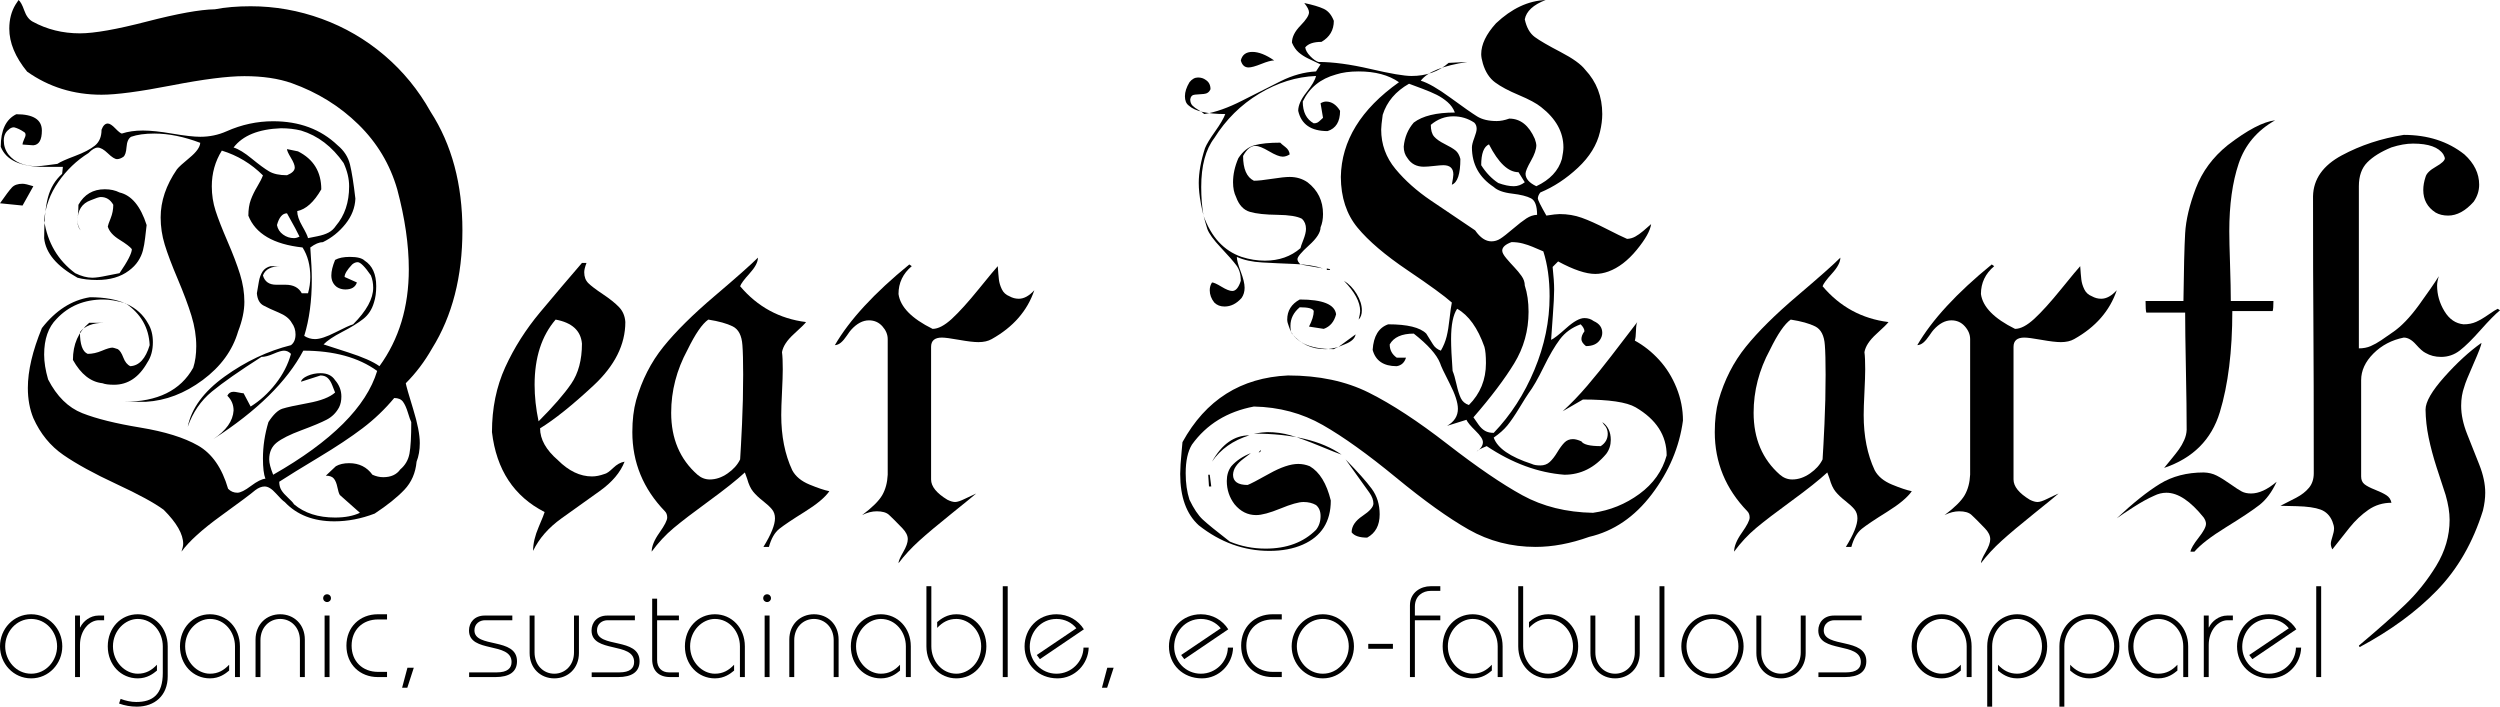 <?xml version="1.0" encoding="UTF-8"?>
<svg xmlns="http://www.w3.org/2000/svg" xmlns:xlink="http://www.w3.org/1999/xlink" width="759.92pt" height="214.8pt" viewBox="0 0 759.92 214.8" version="1.1">
<defs>
<clipPath id="clip1">
  <path d="M 693 41 L 759.922 41 L 759.922 197 L 693 197 Z M 693 41 "/>
</clipPath>
<clipPath id="clip2">
  <path d="M 32 186 L 51 186 L 51 214.801 L 32 214.801 Z M 32 186 "/>
</clipPath>
<clipPath id="clip3">
  <path d="M 604 186 L 623 186 L 623 214.801 L 604 214.801 Z M 604 186 "/>
</clipPath>
<clipPath id="clip4">
  <path d="M 625 186 L 645 186 L 645 214.801 L 625 214.801 Z M 625 186 "/>
</clipPath>
</defs>
<g id="surface1">
<path style=" stroke:none;fill-rule:nonzero;fill:rgb(0%,0%,0%);fill-opacity:1;" d="M 119.828 120.984 C 116.988 124.398 113.785 127.461 110.215 130.168 C 106.645 132.875 102.211 135.82 96.91 139.008 C 91.613 142.191 87.602 144.668 84.879 146.434 C 84.879 147.434 85.098 148.285 85.539 148.996 C 85.98 149.711 86.664 150.484 87.586 151.328 C 88.504 152.172 89.102 152.824 89.367 153.285 C 92.555 155.973 96.719 157.316 101.863 157.316 C 104.859 157.316 107.371 156.84 109.406 155.879 L 103.305 150.465 C 103.035 150.043 102.785 149.254 102.555 148.105 C 102.324 146.953 101.969 146.078 101.488 145.484 C 101.012 144.891 100.195 144.59 99.043 144.59 L 102.094 141.715 C 103.168 141.098 104.512 140.789 106.125 140.789 C 109.156 140.789 111.52 141.965 113.207 144.305 C 114.32 144.805 115.414 145.051 116.488 145.051 C 118.832 145.051 120.559 144.266 121.672 142.691 C 123.172 141.426 124.102 139.82 124.465 137.883 C 124.828 135.945 125.012 132.75 125.012 128.297 C 124.781 127.875 124.445 126.934 124.004 125.473 C 123.562 124.016 123.062 122.902 122.508 122.133 C 121.949 121.367 121.059 120.984 119.828 120.984 M 87.238 64.84 C 85.855 64.84 84.84 66.031 84.188 68.41 C 84.418 69.602 85.031 70.562 86.031 71.289 C 87.027 72.02 88.141 72.383 89.367 72.383 C 89.867 72.383 90.426 72.23 91.039 71.922 C 90.578 70.887 89.312 68.527 87.238 64.84 M 91.5 39.676 C 89.617 39.215 87.586 38.984 85.395 38.984 C 78.562 39.254 73.766 41.203 71 44.836 C 72.496 45.297 74.34 46.422 76.527 48.219 C 78.715 50.016 80.473 51.309 81.797 52.09 C 83.121 52.875 84.934 53.266 87.238 53.266 C 88.812 52.617 89.598 51.836 89.598 50.922 C 89.598 50.234 89.207 49.246 88.418 47.949 C 87.633 46.652 87.238 45.777 87.238 45.32 L 90.578 46.008 C 95.301 48.383 97.66 52.234 97.66 57.559 C 95.434 61.43 92.996 63.629 90.348 64.164 C 90.348 65.43 90.855 66.945 91.875 68.707 C 92.891 70.469 93.477 71.695 93.629 72.383 C 94.168 72.27 95.117 72.074 96.48 71.809 C 97.844 71.539 98.977 71.168 99.879 70.688 C 100.777 70.211 101.52 69.527 102.094 68.648 C 104.781 65.504 106.125 61.5 106.125 56.633 C 106.125 54.336 105.566 51.977 104.453 49.562 C 100.961 44.543 96.645 41.246 91.5 39.676 M 9.906 6.566 C 14.242 8.945 19.039 10.137 24.301 10.137 C 28.637 10.137 35.434 8.938 44.684 6.539 C 53.938 4.141 60.809 2.902 65.301 2.824 C 68.484 2.211 72.113 1.902 76.184 1.902 C 83.59 1.902 90.801 3.18 97.805 5.73 C 104.809 8.285 111.152 11.98 116.836 16.816 C 122.516 21.652 127.199 27.375 130.887 33.977 C 137.336 43.957 140.559 55.973 140.559 70.023 C 140.559 84.07 137.488 96.031 131.348 105.895 C 129.082 109.891 126.414 113.422 123.344 116.492 C 123.496 117.375 124.242 119.996 125.59 124.352 C 126.934 128.711 127.605 132.152 127.605 134.688 C 127.605 136.801 127.277 138.68 126.625 140.332 C 126.316 143.746 125.078 146.598 122.91 148.883 C 120.742 151.164 117.738 153.574 113.898 156.109 C 109.789 157.684 105.703 158.469 101.633 158.469 C 95.262 158.469 90.234 156.512 86.547 152.594 C 86.008 152.25 85.117 151.379 83.871 149.977 C 82.621 148.574 81.48 147.875 80.445 147.875 C 79.523 147.875 78.562 148.258 77.562 149.023 C 76.414 150.023 72.957 152.605 67.199 156.77 C 61.441 160.938 57.43 164.574 55.164 167.684 C 55.512 166.645 55.684 165.859 55.684 165.32 C 55.684 162.367 53.707 158.91 49.754 154.957 C 46.949 152.883 42.16 150.273 35.387 147.129 C 28.609 143.977 23.234 141.031 19.262 138.285 C 15.289 135.543 12.246 131.809 10.137 127.09 C 9.02 124.359 8.465 121.309 8.465 117.93 C 8.465 112.711 9.887 106.645 12.727 99.734 C 16.91 94.359 21.785 91.234 27.352 90.348 C 36.219 90.348 42.113 93.02 45.031 98.355 C 45.988 99.926 46.469 101.809 46.469 103.996 C 46.469 106.453 45.914 108.508 44.801 110.156 C 42.266 114.688 38.887 116.953 34.664 116.953 C 33.09 116.953 31.918 116.797 31.152 116.492 C 27.582 116.109 24.59 113.746 22.168 109.41 C 22.168 104.648 23.82 100.887 27.121 98.121 L 31.613 98.121 C 28.234 98.121 25.797 99.062 24.301 100.945 C 24.301 104.707 25.086 106.914 26.66 107.566 C 28.043 107.566 29.484 107.25 30.98 106.617 C 32.477 105.98 33.551 105.664 34.207 105.664 C 34.359 105.664 34.895 105.82 35.816 106.129 C 36.43 106.512 36.988 107.363 37.488 108.688 C 37.984 110.012 38.695 110.887 39.617 111.309 C 42.305 111.156 44.262 109.023 45.492 104.918 C 45.262 99.621 42.824 95.379 38.18 92.191 C 35.566 91.426 33.301 91.039 31.383 91.039 C 25.625 91.039 20.902 92.996 17.219 96.914 C 14.684 99.445 13.418 103.074 13.418 107.797 C 13.418 110.062 13.82 112.574 14.625 115.34 C 17.273 120.484 20.738 123.902 25.02 125.59 C 29.301 127.277 35.176 128.738 42.641 129.965 C 50.105 131.195 55.961 133.016 60.203 135.438 C 64.445 137.855 67.488 142.23 69.332 148.566 C 70.098 149.371 71.039 149.773 72.152 149.773 C 73.074 149.773 74.457 149.086 76.297 147.699 C 78.141 146.32 79.598 145.59 80.676 145.512 C 80.176 144.246 79.926 142.191 79.926 139.352 C 79.926 135.668 80.48 131.98 81.594 128.297 C 83.055 126.031 84.465 124.68 85.828 124.234 C 87.191 123.797 89.809 123.219 93.688 122.508 C 97.562 121.797 100.289 120.734 101.863 119.312 C 101.672 118.852 101.383 118.125 101 117.125 C 100.617 116.129 100.145 115.379 99.59 114.879 C 99.031 114.379 98.312 114.129 97.43 114.129 L 91.5 116.031 C 91.613 115.379 92.277 114.785 93.484 114.246 C 94.695 113.711 96.012 113.438 97.43 113.438 C 99.465 113.438 100.941 114.148 101.863 115.57 C 103.133 117.027 103.766 118.68 103.766 120.523 C 103.766 121.789 103.535 122.883 103.074 123.805 C 102.191 125.457 100.941 126.703 99.332 127.547 C 97.719 128.391 95.156 129.469 91.645 130.773 C 88.133 132.078 85.617 133.336 84.102 134.543 C 82.582 135.754 81.828 137.453 81.828 139.641 C 81.828 140.754 82.227 142.309 83.035 144.305 C 100.809 134.168 111.348 123.652 114.648 112.75 C 108.965 108.641 101.48 106.59 92.191 106.59 C 87.238 115.953 78.121 124.918 64.84 133.477 C 68.754 130.867 70.809 127.969 71 124.781 C 71 123.02 70.367 121.52 69.102 120.293 C 69.484 119.484 70.117 119.086 71 119.086 C 71.309 119.086 71.824 119.16 72.555 119.312 C 73.285 119.465 73.781 119.543 74.051 119.543 L 76.184 123.574 C 78.984 121.848 81.508 119.555 83.754 116.691 C 86 113.836 87.562 110.789 88.449 107.566 C 87.832 106.914 87.121 106.59 86.316 106.59 C 85.664 106.59 84.609 106.902 83.148 107.535 C 81.691 108.172 80.461 108.488 79.465 108.488 C 72.785 112.75 67.766 116.262 64.406 119.023 C 61.047 121.789 58.602 125.359 57.066 129.734 C 58.18 124.129 61.922 119.035 68.293 114.445 C 74.664 109.859 81.383 106.684 88.449 104.918 C 89.367 104.227 89.832 103.133 89.832 101.637 C 89.832 100.332 89.445 99.16 88.68 98.121 C 87.988 96.855 86.672 95.82 84.734 95.016 C 82.793 94.207 81.238 93.488 80.07 92.855 C 78.898 92.223 78.234 90.984 78.082 89.141 C 78.273 87.988 78.477 86.809 78.688 85.598 C 78.898 84.391 79.273 83.371 79.809 82.547 C 80.348 81.723 81.172 81.176 82.285 80.906 L 85.395 80.906 C 82.438 80.906 80.617 81.848 79.926 83.727 C 80.461 85.609 81.805 86.551 83.957 86.551 L 86.777 86.551 C 89.156 86.551 90.809 87.41 91.73 89.141 L 93.629 89.141 C 94.09 87.492 94.32 85.844 94.32 84.195 C 94.32 80.668 93.535 77.68 91.961 75.223 C 83.129 74.266 77.641 71.047 75.492 65.562 C 75.492 63.684 75.742 62.074 76.238 60.73 C 76.738 59.391 77.391 58.051 78.199 56.707 C 79.004 55.363 79.582 54.234 79.926 53.312 C 76.355 49.75 72.188 47.238 67.43 45.781 C 65.395 49.039 64.379 52.664 64.379 56.656 C 64.379 59.227 64.762 61.699 65.531 64.078 C 66.297 66.457 67.508 69.555 69.156 73.371 C 70.809 77.188 72.074 80.516 72.957 83.355 C 73.84 86.191 74.281 88.992 74.281 91.754 C 74.281 94.477 73.648 97.469 72.383 100.73 C 70.691 106.523 67.102 111.453 61.613 115.52 C 56.125 119.586 50.367 121.789 44.34 122.133 L 37.719 122.133 C 47.891 122.133 54.895 118.684 58.734 111.777 C 59.348 109.898 59.656 107.711 59.656 105.215 C 59.656 102.227 59.168 99.137 58.188 95.953 C 57.211 92.77 55.816 89.047 54.012 84.789 C 52.207 80.531 50.895 77.051 50.07 74.348 C 49.242 71.641 48.832 68.891 48.832 66.09 C 48.832 61.141 50.48 56.27 53.781 51.473 C 54.281 50.82 55.566 49.641 57.641 47.934 C 59.715 46.227 60.789 44.723 60.867 43.418 C 55.914 41.539 51.27 40.598 46.93 40.598 C 44.051 40.598 41.691 40.926 39.848 41.578 C 39.039 42.074 38.582 43.113 38.465 44.688 C 38.352 46.262 38.023 47.258 37.488 47.68 C 36.797 48.141 36.164 48.371 35.586 48.371 C 34.934 48.371 34.004 47.785 32.793 46.613 C 31.586 45.445 30.559 44.859 29.715 44.859 C 28.906 44.859 27.965 45.414 26.891 46.527 C 23.281 48.789 20.23 51.711 17.734 55.297 C 15.238 58.879 13.801 62.777 13.418 66.996 C 14.453 73.781 17.602 79.129 22.859 83.039 C 24.742 83.957 26.469 84.418 28.043 84.418 C 29.039 84.418 30.492 84.219 32.391 83.812 C 34.289 83.41 35.605 83.152 36.336 83.035 C 38.832 79.391 40.078 76.953 40.078 75.723 C 39.539 75.031 38.293 74.082 36.336 72.871 C 34.379 71.664 33.188 70.328 32.766 68.871 C 32.805 68.527 33.09 67.691 33.629 66.367 C 34.164 65.039 34.434 63.668 34.434 62.25 C 33.551 60.676 32.285 59.887 30.637 59.887 C 30.137 59.887 29.117 60.215 27.582 60.867 C 24.895 61.828 23.551 63.938 23.551 67.199 C 23.551 68.43 23.879 69.371 24.531 70.023 C 23.879 69.141 23.551 68.121 23.551 66.973 C 23.551 66.703 23.602 66.137 23.695 65.273 C 23.789 64.406 23.84 63.402 23.84 62.25 C 25.605 59.102 28.273 57.527 31.844 57.527 C 33.57 57.527 35.066 57.855 36.336 58.508 C 39.98 59.352 42.727 62.652 44.57 68.41 C 44.414 69.715 44.262 71.039 44.109 72.383 C 43.957 73.727 43.734 74.965 43.449 76.098 C 43.16 77.23 42.668 78.324 41.977 79.379 C 41.289 80.438 40.348 81.406 39.156 82.285 C 36.66 84.168 33.438 85.109 29.484 85.109 C 27.219 85.109 25.242 84.879 23.551 84.418 C 17.258 80.93 13.879 76.922 13.418 72.398 C 13.418 67.066 13.801 62.945 14.57 60.031 C 15.336 57.117 16.777 54.723 18.887 52.844 L 19.117 50.715 L 13.418 50.715 C 6.238 50.715 1.844 48.684 0.23 44.617 C 0.23 39.555 1.805 36.258 4.953 34.723 C 10.137 34.723 12.727 36.375 12.727 39.676 C 12.727 42.52 11.863 44.016 10.137 44.168 L 6.852 43.938 C 6.852 43.555 7.008 43.035 7.312 42.383 C 7.621 41.73 7.773 41.289 7.773 41.059 C 7.773 40.598 7.621 40.289 7.312 40.137 C 6.238 39.406 5.223 38.93 4.262 38.695 C 3.648 38.695 3.09 38.945 2.594 39.445 C 1.633 40.176 1.152 41.27 1.152 42.727 C 1.152 44.305 1.633 45.723 2.594 46.988 C 4.512 49.332 7.332 50.504 11.059 50.504 C 11.977 50.504 13.016 50.414 14.164 50.242 C 15.316 50.07 16.41 49.926 17.449 49.812 C 18.293 49.234 20.066 48.438 22.773 47.422 C 25.48 46.402 27.504 45.348 28.852 44.254 C 30.191 43.16 30.863 41.559 30.863 39.445 C 31.328 38.18 31.961 37.547 32.766 37.547 C 33.34 37.547 34.098 38.035 35.039 39.016 C 35.98 39.992 36.641 40.52 37.027 40.598 C 38.906 39.984 41.035 39.676 43.418 39.676 C 45.723 39.676 48.734 39.992 52.457 40.629 C 56.184 41.262 58.984 41.578 60.867 41.578 C 63.707 41.578 66.371 41.02 68.871 39.906 C 73.438 37.871 78.16 36.855 83.035 36.855 C 90.98 36.855 97.508 39.289 102.613 44.16 C 104.57 45.773 105.828 47.719 106.387 50.004 C 106.941 52.281 107.488 55.746 108.027 60.387 C 107.91 63.148 106.902 65.719 105.004 68.094 C 103.102 70.473 100.809 72.316 98.121 73.617 C 97.008 73.617 95.742 74.156 94.32 75.23 C 94.629 79.371 94.781 82.594 94.781 84.895 C 94.781 91.414 94.012 97.148 92.477 102.098 C 93.477 102.75 94.57 103.074 95.762 103.074 C 97.219 103.074 99.281 102.395 101.949 101.031 C 104.617 99.672 106.414 98.852 107.336 98.582 C 111.402 94.516 113.438 90.809 113.438 87.469 C 113.438 86.129 113.207 84.879 112.746 83.727 C 110.906 81.039 109.559 79.695 108.719 79.695 C 108.141 79.695 107.586 79.926 107.047 80.387 C 105.512 82 104.742 83.266 104.742 84.188 L 108.484 85.859 C 108.027 87.277 106.855 87.988 104.973 87.988 C 104.016 87.988 103.148 87.738 102.383 87.238 C 101.27 86.395 100.715 85.227 100.715 83.727 C 100.715 82.422 101.098 80.848 101.863 79.004 C 102.938 78.391 104.438 78.086 106.355 78.086 C 108.582 78.086 110.078 78.469 110.848 79.234 C 113.188 80.734 114.359 83.324 114.359 87.008 C 114.359 88.93 114.129 90.578 113.668 91.961 C 113.055 94.074 111.961 95.742 110.387 96.973 C 108.812 98.199 106.691 99.504 104.023 100.887 C 101.355 102.27 99.465 103.535 98.352 104.688 C 98.891 104.879 101.375 105.684 105.809 107.105 C 110.242 108.527 113.418 109.926 115.34 111.309 C 121.289 103.137 124.266 93.316 124.266 81.848 C 124.266 74.441 123.094 66.348 120.75 57.562 C 118.562 49.965 114.629 43.387 108.945 37.824 C 103.266 32.262 96.508 28.078 88.68 25.277 C 84.648 23.859 79.848 23.148 74.281 23.148 C 69.176 23.148 61.785 24.09 52.113 25.973 C 42.438 27.852 35.355 28.793 30.863 28.793 C 22.379 28.793 14.836 26.449 8.234 21.766 C 4.625 17.34 2.824 12.988 2.824 8.719 C 2.824 5.91 3.457 3.465 4.723 1.387 L 5.645 0.004 C 6.219 0.465 6.793 1.52 7.371 3.168 C 7.949 4.82 8.793 5.953 9.906 6.566 M 10.137 56.605 L 6.852 62.48 L 0 61.789 C 1.688 59.367 2.891 57.777 3.602 57.008 C 4.309 56.242 5.395 55.855 6.852 55.855 C 7.469 55.855 8.559 56.105 10.137 56.605 "/>
<path style=" stroke:none;fill-rule:nonzero;fill:rgb(0%,0%,0%);fill-opacity:1;" d="M 168.891 97.145 C 164.629 102.094 162.5 108.699 162.5 116.953 C 162.5 120.523 162.902 124.227 163.707 128.066 C 168.16 123.613 171.473 119.801 173.641 116.637 C 175.809 113.469 176.895 109.41 176.895 104.457 C 176.551 100.504 173.883 98.066 168.891 97.145 M 176.895 79.926 L 178.277 79.926 C 177.816 81.117 177.586 82.059 177.586 82.746 C 177.586 84.129 177.996 85.234 178.824 86.059 C 179.648 86.883 181.129 88.008 183.258 89.426 C 185.391 90.848 187.031 92.164 188.18 93.371 C 189.332 94.578 189.965 96.09 190.082 97.895 C 190.082 104.766 186.848 111.203 180.379 117.211 C 173.91 123.219 168.508 127.547 164.168 130.195 C 164.168 133.535 165.973 136.762 169.582 139.871 C 172.883 143.172 176.34 144.82 179.945 144.82 C 181.098 144.82 182.363 144.574 183.746 144.074 C 184.359 143.957 185.234 143.352 186.367 142.258 C 187.5 141.164 188.66 140.523 189.852 140.332 C 188.586 143.594 186.07 146.57 182.309 149.254 C 178.547 151.941 174.68 154.707 170.703 157.547 C 166.73 160.391 163.844 163.691 162.039 167.453 C 162.039 165.266 162.605 162.844 163.738 160.195 C 164.867 157.547 165.473 156.031 165.551 155.648 C 156.223 150.891 150.887 142.789 149.543 131.348 C 149.543 124.094 150.887 117.52 153.574 111.629 C 156.262 105.734 159.793 100.168 164.168 94.926 C 168.547 89.688 172.785 84.688 176.895 79.926 "/>
<path style=" stroke:none;fill-rule:nonzero;fill:rgb(0%,0%,0%);fill-opacity:1;" d="M 215.301 97.145 C 213.461 98.41 211.348 101.48 208.969 106.355 C 205.664 112.461 204.016 118.832 204.016 125.473 C 204.016 133.344 206.684 139.621 212.02 144.305 C 213.133 145.266 214.383 145.742 215.762 145.742 C 217.605 145.742 219.41 145.129 221.176 143.902 C 222.941 142.672 224.207 141.25 224.977 139.641 C 225.129 137.375 225.32 133.793 225.551 128.898 C 225.781 124.004 225.898 119.008 225.898 113.898 C 225.898 109.832 225.82 106.836 225.668 104.918 C 225.473 102.004 224.496 100.102 222.73 99.215 C 220.965 98.336 218.488 97.645 215.301 97.145 M 193.363 121.672 C 195.129 115.492 197.891 110.07 201.656 105.406 C 205.418 100.742 210.609 95.598 217.23 89.977 C 223.852 84.352 228.238 80.465 230.391 78.312 C 230.391 79.66 229.543 81.262 227.855 83.121 C 226.164 84.984 225.207 86.281 224.977 87.008 C 230.273 93.266 236.953 96.895 245.016 97.895 C 244.633 98.43 243.395 99.648 241.301 101.547 C 239.207 103.449 238.008 105.281 237.703 107.047 C 237.855 108.16 237.934 109.891 237.934 112.23 C 237.934 113.805 237.855 116.125 237.703 119.199 C 237.547 122.27 237.473 124.59 237.473 126.164 C 237.473 132.578 238.586 138.16 240.812 142.922 C 241.809 144.805 243.566 146.262 246.078 147.297 C 248.594 148.336 250.602 149.008 252.098 149.312 C 250.793 151.195 248.285 153.285 244.582 155.59 C 240.879 157.895 238.316 159.613 236.895 160.742 C 235.477 161.875 234.422 163.707 233.73 166.242 L 232.059 166.242 C 234.398 162.441 235.57 159.543 235.57 157.547 C 235.57 156.473 235.262 155.562 234.648 154.812 C 234.035 154.062 233.113 153.211 231.887 152.25 C 230.656 151.289 229.668 150.352 228.922 149.43 C 228.172 148.508 227.566 147.203 227.105 145.516 L 226.414 143.613 C 223.957 145.879 220.352 148.746 215.59 152.223 C 210.828 155.695 207.23 158.449 204.793 160.484 C 202.355 162.52 200.117 164.918 198.086 167.684 C 198.086 166.07 198.871 164.152 200.445 161.926 C 202.02 159.699 202.809 158.16 202.809 157.316 C 202.809 156.512 202.574 155.879 202.117 155.418 C 195.512 148.586 192.211 140.562 192.211 131.348 C 192.211 127.699 192.594 124.477 193.363 121.672 "/>
<path style=" stroke:none;fill-rule:nonzero;fill:rgb(0%,0%,0%);fill-opacity:1;" d="M 276.398 80.387 L 277.145 80.906 C 274.461 83.172 273.117 85.992 273.117 89.371 C 273.652 93.285 277.105 96.82 283.48 99.969 C 285.168 99.969 287.129 98.938 289.355 96.887 C 291.578 94.832 294.297 91.828 297.504 87.871 C 300.707 83.922 302.637 81.598 303.289 80.906 C 303.402 82.633 303.52 83.988 303.633 84.965 C 303.75 85.945 304.047 86.934 304.527 87.93 C 305.004 88.93 305.785 89.641 306.859 90.062 C 307.742 90.562 308.684 90.809 309.68 90.809 C 311.254 90.809 312.828 89.945 314.402 88.219 C 312.289 94.477 307.973 99.43 301.445 103.074 C 300.371 103.688 299.027 103.996 297.414 103.996 C 296.07 103.996 294.113 103.766 291.539 103.305 C 288.969 102.848 287.223 102.613 286.301 102.613 C 284.113 102.613 283.02 103.555 283.02 105.434 L 283.02 145.742 C 283.02 147.855 284.672 149.91 287.973 151.906 C 288.895 152.363 289.68 152.594 290.332 152.594 C 290.984 152.594 291.973 152.27 293.297 151.617 C 294.621 150.965 295.766 150.426 296.727 150.008 C 295.953 150.695 293.48 152.719 289.297 156.078 C 285.109 159.438 281.828 162.191 279.449 164.344 C 277.066 166.492 274.957 168.777 273.117 171.195 C 273.117 170.582 273.586 169.469 274.523 167.855 C 275.465 166.242 275.938 164.918 275.938 163.883 C 275.938 162.809 275.398 161.715 274.324 160.598 C 272.367 158.566 270.992 157.191 270.207 156.48 C 269.422 155.773 268.184 155.418 266.492 155.418 C 265.074 155.418 263.594 155.801 262.059 156.57 C 265.129 154.266 267.164 152.25 268.164 150.523 C 269.16 148.797 269.719 146.723 269.836 144.305 L 269.836 103.074 C 269.836 101.691 269.297 100.398 268.219 99.188 C 267.145 97.98 265.781 97.375 264.133 97.375 C 262.254 97.375 260.445 98.336 258.719 100.254 C 258.488 100.484 258.059 101.07 257.422 102.012 C 256.789 102.949 256.188 103.66 255.609 104.141 C 255.035 104.621 254.422 104.883 253.77 104.918 C 258.219 97.242 265.766 89.062 276.398 80.387 "/>
<path style=" stroke:none;fill-rule:nonzero;fill:rgb(0%,0%,0%);fill-opacity:1;" d="M 452.602 43.879 C 451.023 44.57 450.238 46.684 450.238 50.215 C 451.699 52.516 453.426 54.32 455.422 55.629 C 457.227 56.281 458.801 56.605 460.145 56.605 C 461.332 56.605 462.445 56.203 463.484 55.398 L 461.582 52.344 C 458.473 52.344 455.48 49.523 452.602 43.879 M 459.453 73.594 C 457.57 74.281 456.629 75.148 456.629 76.184 C 456.629 76.762 457.043 77.535 457.867 78.516 C 458.695 79.496 459.512 80.406 460.316 81.25 C 461.121 82.098 461.852 82.98 462.504 83.898 C 463.156 84.82 463.484 85.781 463.484 86.777 C 464.25 89.121 464.633 91.789 464.633 94.781 C 464.633 100.465 463.176 105.695 460.258 110.473 C 457.34 115.254 453.215 120.715 447.879 126.855 C 448.34 127.547 448.867 128.305 449.461 129.129 C 450.055 129.957 450.707 130.57 451.418 130.973 C 452.129 131.379 453.004 131.578 454.039 131.578 C 459.223 126.164 463.348 119.773 466.418 112.402 C 469.492 105.031 471.027 97.586 471.027 90.062 C 471.027 84.918 470.395 80.367 469.125 76.414 C 467.781 75.84 466.68 75.367 465.816 75.004 C 464.953 74.641 463.98 74.312 462.906 74.023 C 461.832 73.734 460.68 73.594 459.453 73.594 M 442.926 93.859 C 441.695 95.664 441.082 98.738 441.082 103.074 C 441.082 105.379 441.234 108.602 441.543 112.75 C 441.926 113.633 442.32 114.984 442.723 116.809 C 443.129 118.633 443.57 120.043 444.051 121.039 C 444.527 122.039 445.344 122.73 446.496 123.113 C 449.949 119.656 451.68 115.418 451.68 110.387 C 451.68 108.16 451.523 106.512 451.219 105.434 C 449.184 99.676 446.418 95.82 442.926 93.859 M 428.301 25.453 C 424.23 27.758 421.562 30.906 420.297 34.898 C 419.988 37.125 419.836 38.621 419.836 39.387 C 419.836 43.879 421.285 47.871 424.184 51.367 C 427.078 54.859 430.668 58.055 434.949 60.953 C 439.23 63.852 443.711 66.875 448.395 70.023 C 449.93 72.25 451.582 73.363 453.348 73.363 C 454.309 73.363 455.211 73.094 456.055 72.555 C 456.898 72.02 458.164 71.031 459.855 69.59 C 461.543 68.152 462.914 67.086 463.973 66.395 C 465.027 65.703 466.113 65.34 467.227 65.301 C 467.227 62.613 466.613 60.945 465.383 60.289 C 464.152 59.641 462.234 59.16 459.625 58.852 C 457.016 58.547 455.152 57.871 454.039 56.836 C 449.625 53.918 447.418 49.906 447.418 44.801 C 447.418 44.148 447.656 43.188 448.137 41.922 C 448.617 40.656 448.855 39.734 448.855 39.156 C 448.855 38.352 448.605 37.719 448.109 37.258 C 446.188 35.992 444.078 35.359 441.773 35.359 C 439.242 35.359 436.957 36.223 434.922 37.949 C 434.922 39.562 435.258 40.754 435.93 41.52 C 436.602 42.285 437.664 43.035 439.125 43.766 C 440.586 44.492 441.668 45.137 442.379 45.695 C 443.09 46.25 443.598 47.125 443.906 48.312 C 443.906 52.883 443.039 55.492 441.312 56.145 C 441.621 54.531 441.773 53.496 441.773 53.035 C 441.773 51.156 440.758 50.215 438.723 50.215 C 438.184 50.215 437.246 50.293 435.902 50.445 C 434.559 50.598 433.52 50.676 432.789 50.676 C 430.602 50.676 428.953 49.812 427.84 48.086 C 427.07 47.125 426.688 45.953 426.688 44.57 C 426.953 41.73 427.973 39.293 429.738 37.258 C 432.426 35.223 436.594 34.207 442.234 34.207 C 441.773 32.977 441.035 31.922 440.02 31.039 C 439 30.156 437.898 29.418 436.707 28.82 C 435.516 28.227 434.078 27.613 432.387 26.98 C 430.699 26.348 429.336 25.84 428.301 25.453 M 409.012 139.641 L 416.266 149.773 C 417.07 150.926 417.473 152.02 417.473 153.055 C 417.473 154.094 416.371 155.352 414.164 156.828 C 411.953 158.305 410.852 159.965 410.852 161.809 C 411.66 162.883 413.23 163.422 415.574 163.422 C 418.109 162.039 419.375 159.68 419.375 156.34 C 419.375 153.344 418.57 150.754 416.957 148.566 C 415.344 146.379 412.695 143.402 409.012 139.641 M 412.984 97.145 C 413.289 95.914 413.445 95.051 413.445 94.555 C 413.445 91.789 411.793 88.719 408.492 85.34 C 410.027 86.262 411.32 87.594 412.379 89.344 C 413.434 91.09 413.961 92.75 413.961 94.32 C 413.961 95.551 413.637 96.492 412.984 97.145 M 403.309 82.059 L 403.309 81.598 L 404.285 81.828 L 404.285 82.059 Z M 406.129 95.531 C 405.555 97.797 404.309 99.273 402.387 99.965 L 397.895 99.273 C 398.855 97.434 399.336 95.859 399.336 94.555 C 399.105 93.785 397.684 93.402 395.074 93.402 C 393.195 94.977 392.254 96.855 392.254 99.043 C 392.254 100.156 392.406 100.945 392.715 101.406 C 395.285 104.551 398.664 106.129 402.848 106.129 C 404.078 106.129 405.418 105.895 406.879 105.434 L 412.062 101.637 C 411.871 102.863 410.793 103.863 408.836 104.629 C 406.879 105.398 405.746 105.895 405.441 106.129 C 397.762 106.129 393.211 103.844 391.793 99.273 C 391.449 98.43 391.273 97.719 391.273 97.145 C 391.273 94.457 392.539 92.422 395.074 91.039 C 402.062 91.039 405.746 92.535 406.129 95.531 M 382.578 137.508 C 383.039 137.508 383.27 137.258 383.27 136.762 Z M 381.141 131.809 C 383.059 131.504 384.402 131.348 385.172 131.348 C 387.703 131.348 390.086 131.676 392.312 132.328 C 394.535 132.98 397.492 134.062 401.18 135.578 C 404.863 137.098 407.07 137.969 407.801 138.199 C 401.695 133.938 392.809 131.809 381.141 131.809 M 387.301 18.371 C 386.457 18.371 385.152 18.727 383.387 19.438 C 381.621 20.148 380.332 20.504 379.527 20.504 C 378.336 20.504 377.551 19.793 377.168 18.371 C 377.59 16.645 378.758 15.777 380.68 15.777 C 382.598 15.777 384.805 16.645 387.301 18.371 M 379.758 132.328 C 374.805 133.863 371.023 136.531 368.414 140.332 C 371.41 134.996 375.188 132.328 379.758 132.328 M 367.262 144.305 L 367.723 144.305 L 368.184 147.875 L 367.492 147.875 Z M 469.816 0.004 C 466.055 1.461 463.945 3.418 463.484 5.875 C 464.02 8.371 465.039 10.164 466.535 11.258 C 468.031 12.355 470.641 13.871 474.367 15.809 C 478.09 17.746 480.586 19.543 481.852 21.191 C 485.309 24.879 487.035 29.367 487.035 34.668 C 487.035 36.355 486.805 38.16 486.344 40.078 C 485.422 44.035 483.184 47.672 479.637 50.992 C 476.082 54.312 472.273 56.816 468.203 58.508 C 467.703 59.16 467.457 59.773 467.457 60.348 C 467.457 60.773 468.32 62.5 470.047 65.531 C 471.965 65.223 473.309 65.07 474.078 65.07 C 476.457 65.07 478.695 65.445 480.785 66.191 C 482.879 66.941 485.383 68.066 488.301 69.562 C 491.219 71.059 493.312 72.074 494.578 72.613 C 495.461 72.574 496.285 72.348 497.055 71.922 C 497.82 71.5 498.637 70.926 499.5 70.195 C 500.363 69.469 501.16 68.777 501.891 68.121 C 501.621 70.117 500.152 72.738 497.484 75.984 C 494.816 79.227 491.965 81.406 488.934 82.52 C 487.551 83.02 486.207 83.266 484.902 83.266 C 482.062 83.266 478.301 82 473.617 79.465 L 471.949 81.137 C 472.254 83.977 472.41 86.262 472.41 87.988 C 472.41 89.793 472.273 92.473 472.004 96.02 C 471.734 99.57 471.562 102.004 471.488 103.305 C 472.293 102.961 473.828 101.77 476.094 99.734 C 478.359 97.699 480.199 96.684 481.621 96.684 C 482.695 96.684 483.637 96.992 484.441 97.605 C 486.172 98.371 487.035 99.562 487.035 101.176 C 487.035 101.902 486.805 102.613 486.344 103.305 C 485.496 104.57 484.078 105.203 482.082 105.203 C 481.16 104.477 480.699 103.766 480.699 103.074 C 480.699 102.309 481.008 101.52 481.621 100.715 C 481.621 100.062 481.238 99.352 480.469 98.582 C 477.82 99.543 475.719 101.059 474.164 103.133 C 472.609 105.203 470.957 108.027 469.211 111.598 C 467.465 115.168 465.938 117.816 464.633 119.543 C 464.176 120.195 463.242 121.672 461.844 123.977 C 460.441 126.281 459.223 128.066 458.184 129.336 C 457.148 130.598 455.766 131.828 454.039 133.016 C 455.152 136.203 459.012 138.871 465.613 141.02 C 466.227 141.328 467.09 141.48 468.203 141.48 C 469.355 141.48 470.316 141.129 471.082 140.418 C 471.852 139.707 472.609 138.727 473.359 137.48 C 474.105 136.234 474.828 135.254 475.52 134.543 C 476.207 133.836 477.074 133.477 478.109 133.477 C 478.836 133.477 479.703 133.711 480.699 134.168 C 481.312 135.129 483.273 135.609 486.574 135.609 C 487.992 134.688 488.703 133.422 488.703 131.809 C 488.703 130.734 488.301 129.793 487.496 128.988 L 487.035 128.297 C 488.762 129.484 489.625 131.289 489.625 133.711 C 489.625 135.32 489.164 136.742 488.242 137.969 C 484.711 142.191 480.469 144.305 475.52 144.305 C 467.531 143.691 459.664 140.789 451.91 135.609 C 450.105 136.34 449.086 136.895 448.855 137.277 C 450.121 136.395 450.758 135.438 450.758 134.398 C 450.758 133.555 450.008 132.402 448.512 130.945 C 447.016 129.484 446.094 128.371 445.746 127.605 L 439.875 129.445 C 442.062 128.18 443.156 126.453 443.156 124.266 C 443.156 122.383 442.312 119.801 440.621 116.52 C 438.934 113.238 437.973 111.195 437.742 110.387 C 436.707 107.777 434.039 104.781 429.738 101.406 C 426.094 101.406 423.656 102.5 422.426 104.688 C 422.426 106.379 423.137 107.719 424.559 108.719 L 427.379 108.719 C 426.918 110.215 425.977 111.078 424.559 111.309 C 420.562 111.309 418.125 109.66 417.242 106.355 C 417.512 102.172 419.086 99.582 421.965 98.582 C 427.801 98.582 431.66 99.523 433.539 101.406 C 434.309 102.594 434.969 103.66 435.527 104.602 C 436.082 105.543 436.898 106.203 437.973 106.59 C 438.781 105.203 439.363 103.773 439.73 102.297 C 440.094 100.82 440.391 99.008 440.621 96.855 C 440.852 94.707 441.082 93.074 441.312 91.961 C 439.125 90.004 434.633 86.73 427.84 82.145 C 421.043 77.559 415.977 73.238 412.637 69.188 C 409.297 65.137 407.609 60.004 407.57 53.785 C 407.762 42.805 413.652 33.207 425.246 24.992 C 422.102 22.805 418.012 21.711 412.984 21.711 C 410.297 21.711 408.012 22.02 406.129 22.633 C 401.371 23.938 397.992 26.684 395.996 30.867 C 395.996 34.055 397.109 36.262 399.336 37.488 C 399.797 37.488 400.172 37.41 400.457 37.258 C 400.746 37.105 401.062 36.855 401.41 36.508 C 401.754 36.164 402.004 35.934 402.156 35.816 L 401.41 31.383 C 402.023 31.039 402.578 30.867 403.078 30.867 C 404.766 30.867 406.188 31.809 407.34 33.688 C 407.34 36.988 406.074 39.043 403.539 39.848 C 398.512 39.848 395.535 37.797 394.613 33.688 C 394.613 32.039 395.449 30.164 397.117 28.074 C 398.789 25.98 399.758 24.32 400.027 23.094 C 394.078 23.324 388.316 25.117 382.754 28.477 C 377.188 31.836 372.637 36.336 369.105 41.98 C 366.457 45.434 365.133 50.387 365.133 56.836 C 365.133 60.023 365.363 62.922 365.824 65.531 C 368.164 72.059 372.023 76.242 377.398 78.086 C 379.777 78.852 382.137 79.234 384.48 79.234 C 388.777 79.234 392.387 77.969 395.305 75.438 C 395.344 75.129 395.633 74.293 396.168 72.93 C 396.703 71.566 396.977 70.445 396.977 69.562 C 396.977 68.297 396.57 67.277 395.766 66.512 C 394.344 65.742 391.84 65.34 388.25 65.301 C 384.66 65.262 381.898 64.965 379.961 64.406 C 378.02 63.852 376.609 62.344 375.727 59.887 C 375.113 58.66 374.805 57.164 374.805 55.398 C 374.805 53.016 375.344 50.578 376.418 48.086 C 377.801 45.973 379.449 44.656 381.371 44.141 C 383.289 43.621 385.879 43.363 389.145 43.363 C 389.375 43.629 389.895 44.07 390.699 44.688 C 391.504 45.301 391.945 46.051 392.023 46.934 C 391.293 47.395 390.582 47.621 389.895 47.621 C 388.973 47.621 387.59 47.074 385.746 45.98 C 383.902 44.887 382.523 44.34 381.602 44.34 C 380.219 44.34 378.973 45.359 377.859 47.395 C 377.859 51.348 378.953 53.859 381.141 54.938 C 382.367 54.938 384.191 54.742 386.609 54.359 C 389.027 53.977 390.832 53.785 392.023 53.785 C 394.059 53.785 395.863 54.32 397.438 55.398 C 400.582 57.816 402.156 61.039 402.156 65.07 C 402.156 66.605 401.906 67.949 401.41 69.102 C 401.41 70.637 400.238 72.461 397.895 74.57 C 395.555 76.684 394.383 78.086 394.383 78.777 C 394.383 79.234 394.691 79.773 395.305 80.387 L 402.156 81.598 C 399.891 80.828 397.012 80.379 393.52 80.242 C 390.027 80.109 386.746 79.953 383.672 79.781 C 380.602 79.609 378.031 79.043 375.957 78.086 C 375.957 79.004 376.352 80.492 377.137 82.547 C 377.926 84.602 378.32 86.242 378.32 87.469 C 378.32 88.66 378.012 89.695 377.398 90.578 C 375.859 92.309 374.133 93.172 372.215 93.172 C 370.949 93.172 369.91 92.77 369.105 91.961 C 368.184 90.809 367.723 89.562 367.723 88.219 C 367.723 87.336 367.953 86.551 368.414 85.859 C 368.914 85.859 369.871 86.289 371.293 87.152 C 372.715 88.016 373.809 88.449 374.574 88.449 C 375.648 88.449 376.516 87.41 377.168 85.34 C 377.168 83.422 376.715 81.855 375.812 80.648 C 374.91 79.438 373.34 77.645 371.094 75.262 C 368.848 72.883 367.473 70.984 366.977 69.562 C 365.246 63.957 364.383 59.312 364.383 55.629 C 364.383 52.48 365.016 48.945 366.285 45.031 C 366.746 43.879 367.77 42.18 369.363 39.938 C 370.957 37.691 371.984 35.934 372.445 34.668 C 366.918 34.668 363.211 33.805 361.332 32.074 C 360.562 31.5 360.18 30.559 360.18 29.254 C 360.18 27.949 360.641 26.527 361.562 24.992 C 362.328 24.035 363.191 23.555 364.152 23.555 C 365.074 23.555 365.859 23.805 366.516 24.301 C 367.473 24.914 367.953 25.855 367.953 27.121 C 367.57 28.008 366.891 28.484 365.91 28.562 C 364.93 28.641 364.039 28.707 363.23 28.766 C 362.426 28.82 361.945 29.293 361.793 30.176 C 361.793 30.98 362.012 31.613 362.453 32.074 C 362.895 32.535 363.512 32.988 364.297 33.43 C 365.082 33.871 365.668 34.281 366.055 34.668 C 369.469 34.129 373.316 32.766 377.598 30.578 C 381.879 28.391 385.793 26.414 389.344 24.648 C 392.895 22.883 396.457 21.902 400.027 21.711 L 401.41 19.578 C 399.871 18.852 398.586 18.238 397.551 17.738 C 396.516 17.238 395.582 16.633 394.758 15.922 C 393.934 15.215 393.25 14.227 392.715 12.957 C 392.715 11.27 393.578 9.543 395.305 7.777 C 397.031 6.012 397.895 4.664 397.895 3.746 C 397.895 3.055 397.414 2.113 396.457 0.922 C 399.027 1.461 400.996 2.047 402.359 2.68 C 403.723 3.312 404.746 4.531 405.441 6.336 C 405.441 9.141 404.191 11.27 401.695 12.727 C 399.316 12.727 397.664 13.285 396.746 14.398 C 396.859 15.242 397.359 16.125 398.242 17.047 C 399.125 17.969 399.949 18.562 400.719 18.832 C 405.172 18.832 410.449 19.543 416.555 20.961 C 422.656 22.383 426.82 23.094 429.047 23.094 C 433.539 23.094 437.301 21.77 440.336 19.117 L 446.035 18.832 C 438.625 19.945 433.906 21.848 431.871 24.531 C 434.059 25.184 437.082 26.922 440.938 29.742 C 444.797 32.566 447.484 34.445 449 35.387 C 450.516 36.328 452.504 36.797 454.961 36.797 C 456.113 36.797 457.379 36.547 458.762 36.051 C 462.141 36.051 464.73 38.102 466.535 42.211 C 466.84 43.133 466.996 43.766 466.996 44.109 C 466.996 45.379 466.449 46.969 465.355 48.891 C 464.262 50.809 463.715 52.113 463.715 52.805 C 463.715 54.301 464.809 55.57 466.996 56.605 C 471.141 54.648 473.734 51.883 474.77 48.312 C 475.074 46.777 475.23 45.609 475.23 44.801 C 475.23 40.156 472.965 36.066 468.434 32.535 C 467.055 31.422 464.809 30.215 461.699 28.906 C 458.59 27.605 456.18 26.316 454.473 25.051 C 452.762 23.785 451.523 21.883 450.758 19.352 C 450.41 18.16 450.238 17.199 450.238 16.473 C 450.238 13.516 451.734 10.387 454.73 7.086 C 459.488 2.594 464.52 0.23 469.816 0.004 M 497.688 97.895 C 497.457 98.277 497.32 99.168 497.285 100.57 C 497.246 101.973 497.129 102.961 496.938 103.535 C 499.664 105.031 502.129 106.988 504.34 109.41 C 506.547 111.828 508.301 114.648 509.605 117.875 C 510.91 121.098 511.566 124.418 511.566 127.836 C 510.488 135.859 507.332 143.324 502.094 150.234 C 496.852 157.145 490.508 161.465 483.062 163.191 C 477.379 165.227 471.949 166.242 466.766 166.242 C 459.395 166.242 452.617 164.484 446.438 160.973 C 440.258 157.465 432.887 152.184 424.328 145.137 C 415.766 138.094 408.348 132.777 402.07 129.188 C 395.793 125.598 388.816 123.727 381.141 123.574 C 373.039 125.109 366.766 128.969 362.309 135.148 C 361.043 137.223 360.41 140.121 360.41 143.844 C 360.41 146.84 360.793 149.523 361.562 151.906 C 362.867 154.629 364.211 156.637 365.594 157.922 C 366.977 159.211 369.719 161.445 373.828 164.629 C 377.242 166.051 380.871 166.762 384.711 166.762 C 391.121 166.762 396.227 164.859 400.027 161.059 C 400.949 159.91 401.41 158.508 401.41 156.855 C 401.41 155.398 400.949 154.285 400.027 153.516 C 398.953 152.902 397.684 152.594 396.227 152.594 C 394.766 152.594 392.426 153.258 389.203 154.586 C 385.977 155.906 383.52 156.57 381.828 156.57 C 379.258 156.57 377.07 155.473 375.266 153.285 C 373.691 151.215 372.906 148.852 372.906 146.203 C 372.906 144.438 373.367 142.941 374.289 141.715 C 375.785 140.023 377.762 138.699 380.219 137.738 C 379.68 138.16 378.922 138.738 377.945 139.465 C 376.965 140.195 376.207 140.953 375.672 141.742 C 375.133 142.527 374.844 143.383 374.805 144.305 C 374.805 146.379 376.285 147.414 379.238 147.414 C 380.082 147.105 382.273 145.965 385.805 143.988 C 389.336 142.012 392.273 141.02 394.613 141.02 C 395.805 141.02 396.977 141.254 398.125 141.715 C 401.121 143.477 403.25 146.953 404.52 152.137 C 404.52 158.586 401.676 163.055 395.996 165.551 C 393.117 166.82 389.738 167.453 385.863 167.453 C 378.105 167.453 370.949 164.859 364.383 159.68 C 360.621 156.262 358.742 151.059 358.742 144.074 C 358.742 143.344 358.777 142.355 358.855 141.109 C 358.934 139.859 359.035 138.586 359.172 137.277 C 359.309 135.973 359.395 135.016 359.434 134.398 C 366.496 121.539 377.188 114.785 391.504 114.129 C 400.91 114.129 409.098 115.867 416.062 119.34 C 423.031 122.816 431.008 128.035 439.988 135.004 C 448.973 141.973 456.562 147.152 462.762 150.551 C 468.961 153.949 476.113 155.727 484.211 155.879 C 489.395 155.148 494.098 153.238 498.32 150.148 C 502.543 147.059 505.309 143.152 506.613 138.43 C 506.613 132.363 503.465 127.488 497.168 123.805 C 494.441 122.23 489.105 121.441 481.16 121.441 L 475 125.012 C 477.535 122.711 480.027 120.117 482.484 117.238 C 484.941 114.359 487.359 111.367 489.742 108.258 C 492.121 105.148 494.77 101.691 497.688 97.895 "/>
<path style=" stroke:none;fill-rule:nonzero;fill:rgb(0%,0%,0%);fill-opacity:1;" d="M 544.328 97.145 C 542.488 98.41 540.375 101.48 537.996 106.355 C 534.691 112.461 533.043 118.832 533.043 125.473 C 533.043 133.344 535.711 139.621 541.047 144.305 C 542.16 145.266 543.406 145.742 544.789 145.742 C 546.633 145.742 548.438 145.129 550.203 143.902 C 551.969 142.672 553.234 141.25 554.004 139.641 C 554.156 137.375 554.352 133.793 554.578 128.898 C 554.809 124.004 554.926 119.008 554.926 113.898 C 554.926 109.832 554.848 106.836 554.695 104.918 C 554.504 102.004 553.523 100.102 551.758 99.215 C 549.992 98.336 547.516 97.645 544.328 97.145 M 522.391 121.672 C 524.156 115.492 526.922 110.07 530.684 105.406 C 534.445 100.742 539.637 95.598 546.258 89.977 C 552.879 84.352 557.266 80.465 559.414 78.312 C 559.414 79.66 558.57 81.262 556.883 83.121 C 555.191 84.984 554.234 86.281 554.004 87.008 C 559.301 93.266 565.98 96.895 574.043 97.895 C 573.656 98.43 572.422 99.648 570.328 101.547 C 568.234 103.449 567.035 105.281 566.73 107.047 C 566.883 108.16 566.961 109.891 566.961 112.23 C 566.961 113.805 566.883 116.125 566.73 119.199 C 566.574 122.27 566.5 124.59 566.5 126.164 C 566.5 132.578 567.613 138.16 569.84 142.922 C 570.836 144.805 572.594 146.262 575.105 147.297 C 577.621 148.336 579.629 149.008 581.125 149.312 C 579.82 151.195 577.312 153.285 573.609 155.59 C 569.906 157.895 567.344 159.613 565.922 160.742 C 564.504 161.875 563.445 163.707 562.754 166.242 L 561.086 166.242 C 563.43 162.441 564.598 159.543 564.598 157.547 C 564.598 156.473 564.289 155.562 563.68 154.812 C 563.062 154.062 562.141 153.211 560.914 152.25 C 559.684 151.289 558.695 150.352 557.949 149.43 C 557.199 148.508 556.594 147.203 556.133 145.516 L 555.441 143.613 C 552.984 145.879 549.379 148.746 544.617 152.223 C 539.855 155.695 536.258 158.449 533.82 160.484 C 531.383 162.52 529.145 164.918 527.113 167.684 C 527.113 166.07 527.898 164.152 529.473 161.926 C 531.047 159.699 531.836 158.16 531.836 157.316 C 531.836 156.512 531.602 155.879 531.145 155.418 C 524.539 148.586 521.238 140.562 521.238 131.348 C 521.238 127.699 521.621 124.477 522.391 121.672 "/>
<path style=" stroke:none;fill-rule:nonzero;fill:rgb(0%,0%,0%);fill-opacity:1;" d="M 605.426 80.387 L 606.172 80.906 C 603.484 83.172 602.141 85.992 602.141 89.371 C 602.68 93.285 606.133 96.82 612.508 99.969 C 614.195 99.969 616.152 98.938 618.379 96.887 C 620.605 94.832 623.32 91.828 626.527 87.871 C 629.734 83.922 631.66 81.598 632.316 80.906 C 632.43 82.633 632.547 83.988 632.66 84.965 C 632.777 85.945 633.07 86.934 633.555 87.93 C 634.031 88.93 634.809 89.641 635.887 90.062 C 636.77 90.562 637.707 90.809 638.707 90.809 C 640.281 90.809 641.855 89.945 643.43 88.219 C 641.316 94.477 636.996 99.43 630.473 103.074 C 629.398 103.688 628.055 103.996 626.441 103.996 C 625.098 103.996 623.141 103.766 620.57 103.305 C 617.996 102.848 616.25 102.613 615.328 102.613 C 613.141 102.613 612.047 103.555 612.047 105.434 L 612.047 145.742 C 612.047 147.855 613.695 149.91 616.996 151.906 C 617.918 152.363 618.703 152.594 619.359 152.594 C 620.012 152.594 621 152.27 622.324 151.617 C 623.648 150.965 624.789 150.426 625.75 150.008 C 624.984 150.695 622.508 152.719 618.32 156.078 C 614.137 159.438 610.855 162.191 608.477 164.344 C 606.094 166.492 603.984 168.777 602.141 171.195 C 602.141 170.582 602.609 169.469 603.551 167.855 C 604.492 166.242 604.965 164.918 604.965 163.883 C 604.965 162.809 604.426 161.715 603.352 160.598 C 601.395 158.566 600.02 157.191 599.234 156.48 C 598.445 155.773 597.207 155.418 595.52 155.418 C 594.098 155.418 592.621 155.801 591.086 156.57 C 594.156 154.266 596.191 152.25 597.191 150.523 C 598.188 148.797 598.742 146.723 598.859 144.305 L 598.859 103.074 C 598.859 101.691 598.32 100.398 597.246 99.188 C 596.172 97.98 594.809 97.375 593.156 97.375 C 591.277 97.375 589.473 98.336 587.746 100.254 C 587.516 100.484 587.086 101.07 586.449 102.012 C 585.816 102.949 585.211 103.66 584.637 104.141 C 584.062 104.621 583.445 104.883 582.793 104.918 C 587.246 97.242 594.789 89.062 605.426 80.387 "/>
<path style=" stroke:none;fill-rule:nonzero;fill:rgb(0%,0%,0%);fill-opacity:1;" d="M 677.172 44.109 C 683.16 39.504 687.961 36.988 691.566 36.566 C 686.078 39.676 682.383 44.062 680.484 49.723 C 678.586 55.387 677.633 62.23 677.633 70.254 C 677.633 72.363 677.711 75.742 677.863 80.387 C 678.016 85.031 678.094 88.734 678.094 91.5 L 691.051 91.5 C 691.051 93.074 690.973 94.09 690.82 94.551 L 678.555 94.551 C 678.555 106.723 677.289 116.973 674.754 125.301 C 672.219 133.633 666.578 139.277 657.824 142.23 C 658.285 141.656 659.016 140.762 660.012 139.555 C 661.012 138.344 661.797 137.336 662.371 136.531 C 662.949 135.723 663.469 134.801 663.93 133.766 C 664.391 132.73 664.637 131.695 664.676 130.656 C 664.676 126.129 664.602 119.984 664.445 112.23 C 664.293 104.477 664.215 98.738 664.215 95.012 L 652.41 95.012 C 652.258 94.551 652.18 93.383 652.18 91.5 L 663.695 91.5 C 663.812 81.828 663.984 74.965 664.215 70.914 C 664.445 66.863 665.531 62.297 667.469 57.211 C 669.406 52.125 672.645 47.758 677.172 44.109 M 669.859 143.613 C 671.316 143.652 672.633 143.969 673.805 144.566 C 674.973 145.16 676.348 146.012 677.922 147.125 C 679.496 148.238 680.664 148.996 681.434 149.402 C 682.199 149.801 683.141 150.004 684.254 150.004 C 686.637 150.004 689.227 148.816 692.027 146.434 C 690.609 149.543 688.844 151.914 686.73 153.547 C 684.621 155.176 681.262 157.414 676.652 160.254 C 672.047 163.094 668.844 165.57 667.039 167.684 L 665.828 167.684 C 665.98 166.762 666.809 165.352 668.305 163.449 C 669.801 161.551 670.551 160.141 670.551 159.219 C 670.551 158.641 670.32 158.008 669.859 157.32 C 665.828 152.289 662.047 149.777 658.516 149.777 C 657.246 149.777 656.004 150.082 654.773 150.695 C 652.93 151.5 650.855 152.645 648.555 154.121 C 646.25 155.602 644.543 156.742 643.43 157.547 C 648.422 152.863 652.797 149.371 656.559 147.07 C 660.32 144.766 664.754 143.613 669.859 143.613 "/>
<g clip-path="url(#clip1)" clip-rule="nonzero">
<path style=" stroke:none;fill-rule:nonzero;fill:rgb(0%,0%,0%);fill-opacity:1;" d="M 737.289 124.496 C 737.289 122.152 739.188 118.852 742.988 114.59 C 746.789 110.328 750.551 106.875 754.277 104.227 C 754.277 104.84 753.469 106.973 751.855 110.617 C 750.246 114.266 749.324 116.547 749.094 117.469 C 748.438 119.273 748.113 121.234 748.113 123.344 C 748.113 126.031 748.727 128.922 749.957 132.012 C 751.184 135.102 752.402 138.172 753.613 141.223 C 754.824 144.273 755.43 147.125 755.43 149.773 C 755.43 151.465 755.195 153.266 754.734 155.188 C 751.703 164.898 747.047 172.988 740.77 179.457 C 734.496 185.926 726.656 191.676 717.25 196.703 L 717.02 196.242 C 722.777 191.406 727.461 187.262 731.07 183.805 C 734.68 180.352 737.836 176.406 740.543 171.973 C 743.246 167.539 744.602 162.887 744.602 158.012 C 744.602 155.781 744.199 153.266 743.395 150.465 C 742.547 147.93 741.629 145.109 740.629 142 C 739.629 138.891 738.836 135.906 738.238 133.047 C 737.645 130.188 737.328 127.336 737.289 124.496 M 730.668 41 C 737.961 41 744.102 42.98 749.094 46.934 C 752.09 49.656 753.586 52.73 753.586 56.145 C 753.586 57.988 753.027 59.715 751.914 61.328 C 749.418 64.129 746.828 65.531 744.141 65.531 C 742.684 65.531 741.414 65.223 740.34 64.609 C 737.844 62.996 736.598 60.715 736.598 57.758 C 736.598 56.492 736.828 55.164 737.289 53.785 C 737.559 52.746 738.602 51.711 740.43 50.676 C 742.25 49.641 743.16 48.773 743.16 48.086 C 743.16 47.93 743.008 47.547 742.703 46.934 C 741.281 44.742 738.211 43.648 733.488 43.648 C 731.492 43.648 729.305 44.035 726.922 44.801 C 723.738 46.105 721.289 47.621 719.582 49.352 C 717.871 51.078 717.02 53.496 717.02 56.605 L 717.02 105.895 C 718.363 105.895 719.562 105.664 720.617 105.203 C 721.672 104.746 722.738 104.148 723.812 103.422 C 724.891 102.691 726.078 101.863 727.387 100.945 C 729.918 99.215 732.539 96.492 735.246 92.77 C 737.949 89.047 739.977 86.105 741.32 83.957 C 740.977 85.07 740.801 86.012 740.801 86.781 C 740.801 89.543 741.539 92.145 743.02 94.578 C 744.496 97.02 746.445 98.355 748.863 98.582 C 750.281 98.582 751.551 98.336 752.664 97.836 C 753.777 97.336 755.031 96.598 756.434 95.617 C 757.836 94.641 758.77 94.055 759.227 93.863 L 759.918 94.324 C 758.496 95.473 756.531 97.473 754.016 100.309 C 751.504 103.152 749.398 105.227 747.711 106.531 C 746.02 107.836 744.121 108.488 742.012 108.488 C 740.242 108.488 738.672 108.086 737.289 107.277 C 736.559 106.934 735.578 106.07 734.352 104.688 C 733.121 103.305 731.895 102.613 730.668 102.613 C 727.02 103.344 723.949 104.957 721.453 107.449 C 718.957 109.945 717.711 112.652 717.711 115.57 L 717.711 144.82 C 717.711 145.859 718.047 146.645 718.719 147.184 C 719.391 147.723 720.453 148.277 721.914 148.852 C 723.371 149.43 724.523 149.984 725.367 150.523 C 726.215 151.059 726.73 151.828 726.922 152.824 C 724.312 152.824 721.973 153.547 719.898 154.984 C 717.824 156.426 715.926 158.219 714.199 160.367 C 712.473 162.52 710.723 164.727 708.957 166.992 C 708.648 166.379 708.496 165.82 708.496 165.32 C 708.496 164.824 708.66 164.082 708.988 163.105 C 709.312 162.125 709.477 161.289 709.477 160.598 C 709.477 160.062 709.305 159.352 708.957 158.469 C 708.227 156.703 707.039 155.516 705.391 154.898 C 703.738 154.285 701.309 153.941 698.102 153.863 C 694.898 153.785 693.258 153.746 693.18 153.746 C 694.715 152.98 696.309 152.164 697.961 151.301 C 699.609 150.438 700.914 149.418 701.875 148.246 C 702.836 147.078 703.312 145.609 703.312 143.844 C 703.312 133.285 703.305 124.457 703.285 117.355 C 703.266 110.254 703.238 103.91 703.199 98.324 C 703.16 92.738 703.133 87.184 703.113 81.656 C 703.094 76.125 703.086 68.793 703.086 59.656 C 703.199 54.438 706.117 50.289 711.84 47.219 C 717.559 44.148 723.836 42.074 730.668 41 "/>
</g>
<path style=" stroke:none;fill-rule:nonzero;fill:rgb(0%,0%,0%);fill-opacity:1;" d="M 1.578 196.457 C 1.578 200.797 4.891 204.785 9.469 204.785 C 14.043 204.785 17.355 200.797 17.355 196.457 C 17.355 192.117 14.043 188.137 9.469 188.137 C 4.891 188.137 1.578 192.117 1.578 196.457 M 18.934 196.457 C 18.934 201.742 14.832 206.203 9.469 206.203 C 4.102 206.203 0 201.742 0 196.457 C 0 191.172 4.102 186.715 9.469 186.715 C 14.832 186.715 18.934 191.172 18.934 196.457 "/>
<path style=" stroke:none;fill-rule:nonzero;fill:rgb(0%,0%,0%);fill-opacity:1;" d="M 22.812 205.809 L 22.812 187.109 L 24.312 187.109 L 24.312 190.699 L 24.391 190.699 C 25.258 188.809 27.465 187.109 29.91 187.109 L 31.648 187.109 L 31.648 188.531 L 30.07 188.531 C 27.152 188.531 24.312 191.609 24.312 196.023 L 24.312 205.809 "/>
<g clip-path="url(#clip2)" clip-rule="nonzero">
<path style=" stroke:none;fill-rule:nonzero;fill:rgb(0%,0%,0%);fill-opacity:1;" d="M 36.664 212.434 C 38.082 212.988 39.82 213.383 41.395 213.383 C 46.445 213.383 49.484 211.094 49.484 204.543 L 49.484 196.457 C 49.484 192.117 46.367 188.137 41.871 188.137 C 38.082 188.137 34.336 191.645 34.336 196.457 C 34.336 201.273 38.082 204.785 41.871 204.785 C 44.355 204.785 46.09 203.754 47.707 202.059 L 47.707 203.836 C 46.562 204.785 44.75 206.203 41.871 206.203 C 36.781 206.203 32.758 202.102 32.758 196.457 C 32.758 190.816 36.781 186.715 41.871 186.715 C 46.961 186.715 50.98 190.816 50.98 196.457 L 50.98 205.57 C 50.98 211.41 47.039 214.801 41.594 214.801 C 39.742 214.801 37.926 214.484 36.191 213.852 "/>
</g>
<path style=" stroke:none;fill-rule:nonzero;fill:rgb(0%,0%,0%);fill-opacity:1;" d="M 71.43 205.809 L 71.43 196.457 C 71.43 192.117 68.312 188.137 63.816 188.137 C 60.031 188.137 56.281 191.645 56.281 196.457 C 56.281 201.273 60.031 204.785 63.816 204.785 C 66.301 204.785 68.035 203.754 69.652 202.059 L 69.652 203.836 C 68.512 204.785 66.695 206.203 63.816 206.203 C 58.727 206.203 54.703 202.102 54.703 196.457 C 54.703 190.816 58.727 186.715 63.816 186.715 C 68.906 186.715 72.93 190.816 72.93 196.457 L 72.93 205.809 "/>
<path style=" stroke:none;fill-rule:nonzero;fill:rgb(0%,0%,0%);fill-opacity:1;" d="M 91.164 205.809 L 91.164 194.605 C 91.164 190.699 88.441 188.137 85.168 188.137 C 81.895 188.137 79.172 190.699 79.172 194.605 L 79.172 205.809 L 77.676 205.809 L 77.676 194.41 C 77.676 189.793 80.984 186.715 85.168 186.715 C 89.348 186.715 92.66 189.793 92.66 194.41 L 92.66 205.809 "/>
<path style=" stroke:none;fill-rule:nonzero;fill:rgb(0%,0%,0%);fill-opacity:1;" d="M 98.668 187.109 L 100.168 187.109 L 100.168 205.809 L 98.668 205.809 Z M 99.418 180.641 C 100.09 180.641 100.602 181.152 100.602 181.824 C 100.602 182.496 100.09 183.004 99.418 183.004 C 98.75 183.004 98.234 182.496 98.234 181.824 C 98.234 181.152 98.75 180.641 99.418 180.641 "/>
<path style=" stroke:none;fill-rule:nonzero;fill:rgb(0%,0%,0%);fill-opacity:1;" d="M 117.645 188.293 L 114.926 188.293 C 110.152 188.293 106.879 191.527 106.879 196.262 C 106.879 200.996 110.152 204.23 114.926 204.23 L 117.645 204.23 L 117.645 205.809 L 114.848 205.809 C 109.402 205.809 105.301 201.941 105.301 196.262 C 105.301 190.578 109.402 186.715 114.848 186.715 L 117.645 186.715 "/>
<path style=" stroke:none;fill-rule:nonzero;fill:rgb(0%,0%,0%);fill-opacity:1;" d="M 123.848 202.969 L 125.781 202.969 L 123.809 209.043 L 122.23 209.043 Z M 123.848 202.969 "/>
<path style=" stroke:none;fill-rule:nonzero;fill:rgb(0%,0%,0%);fill-opacity:1;" d="M 142.598 204.387 L 150.961 204.387 C 154.23 204.387 155.496 203.125 155.496 201.23 C 155.496 195 142.559 198.629 142.559 191.645 C 142.559 189.203 144.254 187.109 147.328 187.109 L 155.73 187.109 L 155.73 188.531 L 147.449 188.531 C 145.832 188.531 144.215 189.555 144.215 191.609 C 144.215 197.129 157.152 193.617 157.152 200.996 C 157.152 204.27 154.746 205.809 150.605 205.809 L 142.598 205.809 "/>
<path style=" stroke:none;fill-rule:nonzero;fill:rgb(0%,0%,0%);fill-opacity:1;" d="M 162.488 187.109 L 162.488 198.312 C 162.488 202.215 165.211 204.785 168.484 204.785 C 171.758 204.785 174.477 202.215 174.477 198.312 L 174.477 187.109 L 175.977 187.109 L 175.977 198.508 C 175.977 203.129 172.664 206.203 168.484 206.203 C 164.301 206.203 160.988 203.129 160.988 198.508 L 160.988 187.109 "/>
<path style=" stroke:none;fill-rule:nonzero;fill:rgb(0%,0%,0%);fill-opacity:1;" d="M 179.855 204.387 L 188.219 204.387 C 191.488 204.387 192.754 203.125 192.754 201.23 C 192.754 195 179.812 198.629 179.812 191.645 C 179.812 189.203 181.512 187.109 184.59 187.109 L 192.988 187.109 L 192.988 188.531 L 184.707 188.531 C 183.09 188.531 181.473 189.555 181.473 191.609 C 181.473 197.129 194.41 193.617 194.41 200.996 C 194.41 204.27 192.004 205.809 187.863 205.809 L 179.855 205.809 "/>
<path style=" stroke:none;fill-rule:nonzero;fill:rgb(0%,0%,0%);fill-opacity:1;" d="M 199.742 187.109 L 206.371 187.109 L 206.371 188.531 L 199.742 188.531 L 199.742 200.602 C 199.742 202.969 201.16 204.387 203.371 204.387 L 206.371 204.387 L 206.371 205.805 L 203.688 205.805 C 200.141 205.805 198.242 203.754 198.242 200.445 L 198.242 181.98 L 199.742 181.98 "/>
<path style=" stroke:none;fill-rule:nonzero;fill:rgb(0%,0%,0%);fill-opacity:1;" d="M 224.914 205.809 L 224.914 196.457 C 224.914 192.117 221.801 188.137 217.301 188.137 C 213.516 188.137 209.77 191.645 209.77 196.457 C 209.77 201.273 213.516 204.785 217.301 204.785 C 219.789 204.785 221.523 203.754 223.141 202.059 L 223.141 203.836 C 221.996 204.785 220.184 206.203 217.301 206.203 C 212.215 206.203 208.191 202.102 208.191 196.457 C 208.191 190.816 212.215 186.715 217.301 186.715 C 222.395 186.715 226.414 190.816 226.414 196.457 L 226.414 205.809 "/>
<path style=" stroke:none;fill-rule:nonzero;fill:rgb(0%,0%,0%);fill-opacity:1;" d="M 232.426 187.109 L 233.926 187.109 L 233.926 205.809 L 232.426 205.809 Z M 233.172 180.641 C 233.844 180.641 234.355 181.152 234.355 181.824 C 234.355 182.496 233.844 183.004 233.172 183.004 C 232.504 183.004 231.992 182.496 231.992 181.824 C 231.992 181.152 232.504 180.641 233.172 180.641 "/>
<path style=" stroke:none;fill-rule:nonzero;fill:rgb(0%,0%,0%);fill-opacity:1;" d="M 253.414 205.809 L 253.414 194.605 C 253.414 190.699 250.691 188.137 247.418 188.137 C 244.145 188.137 241.422 190.699 241.422 194.605 L 241.422 205.809 L 239.922 205.809 L 239.922 194.41 C 239.922 189.793 243.234 186.715 247.418 186.715 C 251.598 186.715 254.91 189.793 254.91 194.41 L 254.91 205.809 "/>
<path style=" stroke:none;fill-rule:nonzero;fill:rgb(0%,0%,0%);fill-opacity:1;" d="M 275.355 205.809 L 275.355 196.457 C 275.355 192.117 272.238 188.137 267.742 188.137 C 263.957 188.137 260.211 191.645 260.211 196.457 C 260.211 201.273 263.957 204.785 267.742 204.785 C 270.23 204.785 271.961 203.754 273.578 202.059 L 273.578 203.836 C 272.438 204.785 270.621 206.203 267.742 206.203 C 262.652 206.203 258.629 202.102 258.629 196.457 C 258.629 190.816 262.652 186.715 267.742 186.715 C 272.832 186.715 276.855 190.816 276.855 196.457 L 276.855 205.809 "/>
<path style=" stroke:none;fill-rule:nonzero;fill:rgb(0%,0%,0%);fill-opacity:1;" d="M 283.098 178.195 L 283.098 196.457 C 283.098 200.797 286.215 204.785 290.715 204.785 C 294.5 204.785 298.246 201.273 298.246 196.457 C 298.246 191.645 294.5 188.137 290.715 188.137 C 288.227 188.137 286.492 189.16 284.871 190.855 L 284.871 189.082 C 286.02 188.137 287.832 186.715 290.715 186.715 C 295.801 186.715 299.824 190.816 299.824 196.457 C 299.824 202.102 295.801 206.203 290.715 206.203 C 285.621 206.203 281.602 202.102 281.602 196.457 L 281.602 178.195 "/>
<path style=" stroke:none;fill-rule:nonzero;fill:rgb(0%,0%,0%);fill-opacity:1;" d="M 304.809 205.809 L 306.309 205.809 L 306.309 178.195 L 304.809 178.195 Z M 304.809 205.809 "/>
<path style=" stroke:none;fill-rule:nonzero;fill:rgb(0%,0%,0%);fill-opacity:1;" d="M 315.145 199.102 L 327.176 190.977 C 325.797 189.242 323.625 188.137 321.141 188.137 C 316.367 188.137 313.016 192.117 313.016 196.578 C 313.016 200.996 316.484 204.785 321.141 204.785 C 325.676 204.785 329.27 201.117 329.348 196.852 L 330.926 196.852 C 330.809 201.824 326.742 206.203 321.457 206.203 C 315.617 206.203 311.438 201.98 311.438 196.5 C 311.438 191.211 315.383 186.715 321.141 186.715 C 324.73 186.715 327.77 188.57 329.465 191.293 L 316.094 200.363 "/>
<path style=" stroke:none;fill-rule:nonzero;fill:rgb(0%,0%,0%);fill-opacity:1;" d="M 336.574 202.969 L 338.512 202.969 L 336.535 209.043 L 334.961 209.043 Z M 336.574 202.969 "/>
<path style=" stroke:none;fill-rule:nonzero;fill:rgb(0%,0%,0%);fill-opacity:1;" d="M 359.035 199.102 L 371.066 190.977 C 369.684 189.242 367.516 188.137 365.031 188.137 C 360.258 188.137 356.906 192.117 356.906 196.578 C 356.906 200.996 360.375 204.785 365.031 204.785 C 369.566 204.785 373.156 201.117 373.234 196.852 L 374.812 196.852 C 374.695 201.824 370.633 206.203 365.348 206.203 C 359.508 206.203 355.324 201.98 355.324 196.5 C 355.324 191.211 359.27 186.715 365.031 186.715 C 368.617 186.715 371.656 188.57 373.352 191.293 L 359.98 200.363 "/>
<path style=" stroke:none;fill-rule:nonzero;fill:rgb(0%,0%,0%);fill-opacity:1;" d="M 389.617 188.293 L 386.895 188.293 C 382.121 188.293 378.848 191.527 378.848 196.262 C 378.848 200.996 382.121 204.23 386.895 204.23 L 389.617 204.23 L 389.617 205.809 L 386.816 205.809 C 381.371 205.809 377.27 201.941 377.27 196.262 C 377.27 190.578 381.371 186.715 386.816 186.715 L 389.617 186.715 "/>
<path style=" stroke:none;fill-rule:nonzero;fill:rgb(0%,0%,0%);fill-opacity:1;" d="M 394.199 196.457 C 394.199 200.797 397.516 204.785 402.09 204.785 C 406.668 204.785 409.98 200.797 409.98 196.457 C 409.98 192.117 406.668 188.137 402.09 188.137 C 397.516 188.137 394.199 192.117 394.199 196.457 M 411.559 196.457 C 411.559 201.742 407.453 206.203 402.09 206.203 C 396.727 206.203 392.625 201.742 392.625 196.457 C 392.625 191.172 396.727 186.715 402.09 186.715 C 407.453 186.715 411.559 191.172 411.559 196.457 "/>
<path style=" stroke:none;fill-rule:nonzero;fill:rgb(0%,0%,0%);fill-opacity:1;" d="M 415.906 197.211 L 423.402 197.211 L 423.402 195.711 L 415.906 195.711 Z M 415.906 197.211 "/>
<path style=" stroke:none;fill-rule:nonzero;fill:rgb(0%,0%,0%);fill-opacity:1;" d="M 437.809 188.531 L 430.078 188.531 L 430.078 205.805 L 428.578 205.805 L 428.578 183.992 C 428.578 180.012 431.969 178.195 434.812 178.195 L 437.809 178.195 L 437.809 179.613 L 434.812 179.613 C 432.602 179.613 430.078 181.035 430.078 184.387 L 430.078 187.109 L 437.809 187.109 "/>
<path style=" stroke:none;fill-rule:nonzero;fill:rgb(0%,0%,0%);fill-opacity:1;" d="M 455.25 205.809 L 455.25 196.457 C 455.25 192.117 452.133 188.137 447.637 188.137 C 443.852 188.137 440.102 191.645 440.102 196.457 C 440.102 201.273 443.852 204.785 447.637 204.785 C 450.121 204.785 451.855 203.754 453.473 202.059 L 453.473 203.836 C 452.328 204.785 450.516 206.203 447.637 206.203 C 442.547 206.203 438.523 202.102 438.523 196.457 C 438.523 190.816 442.547 186.715 447.637 186.715 C 452.727 186.715 456.746 190.816 456.746 196.457 L 456.746 205.809 "/>
<path style=" stroke:none;fill-rule:nonzero;fill:rgb(0%,0%,0%);fill-opacity:1;" d="M 462.992 178.195 L 462.992 196.457 C 462.992 200.797 466.109 204.785 470.605 204.785 C 474.395 204.785 478.141 201.273 478.141 196.457 C 478.141 191.645 474.395 188.137 470.605 188.137 C 468.121 188.137 466.387 189.16 464.766 190.855 L 464.766 189.082 C 465.91 188.137 467.727 186.715 470.605 186.715 C 475.695 186.715 479.719 190.816 479.719 196.457 C 479.719 202.102 475.695 206.203 470.605 206.203 C 465.516 206.203 461.496 202.102 461.496 196.457 L 461.496 178.195 "/>
<path style=" stroke:none;fill-rule:nonzero;fill:rgb(0%,0%,0%);fill-opacity:1;" d="M 484.938 187.109 L 484.938 198.312 C 484.938 202.215 487.66 204.785 490.934 204.785 C 494.207 204.785 496.926 202.215 496.926 198.312 L 496.926 187.109 L 498.43 187.109 L 498.43 198.508 C 498.43 203.129 495.113 206.203 490.934 206.203 C 486.75 206.203 483.438 203.129 483.438 198.508 L 483.438 187.109 "/>
<path style=" stroke:none;fill-rule:nonzero;fill:rgb(0%,0%,0%);fill-opacity:1;" d="M 504.434 205.809 L 505.934 205.809 L 505.934 178.195 L 504.434 178.195 Z M 504.434 205.809 "/>
<path style=" stroke:none;fill-rule:nonzero;fill:rgb(0%,0%,0%);fill-opacity:1;" d="M 512.645 196.457 C 512.645 200.797 515.957 204.785 520.531 204.785 C 525.109 204.785 528.422 200.797 528.422 196.457 C 528.422 192.117 525.109 188.137 520.531 188.137 C 515.957 188.137 512.645 192.117 512.645 196.457 M 529.996 196.457 C 529.996 201.742 525.898 206.203 520.531 206.203 C 515.168 206.203 511.066 201.742 511.066 196.457 C 511.066 191.172 515.168 186.715 520.531 186.715 C 525.898 186.715 529.996 191.172 529.996 196.457 "/>
<path style=" stroke:none;fill-rule:nonzero;fill:rgb(0%,0%,0%);fill-opacity:1;" d="M 535.375 187.109 L 535.375 198.312 C 535.375 202.215 538.098 204.785 541.371 204.785 C 544.645 204.785 547.367 202.215 547.367 198.312 L 547.367 187.109 L 548.867 187.109 L 548.867 198.508 C 548.867 203.129 545.555 206.203 541.371 206.203 C 537.188 206.203 533.879 203.129 533.879 198.508 L 533.879 187.109 "/>
<path style=" stroke:none;fill-rule:nonzero;fill:rgb(0%,0%,0%);fill-opacity:1;" d="M 552.742 204.387 L 561.105 204.387 C 564.379 204.387 565.641 203.125 565.641 201.23 C 565.641 195 552.703 198.629 552.703 191.645 C 552.703 189.203 554.398 187.109 557.477 187.109 L 565.879 187.109 L 565.879 188.531 L 557.598 188.531 C 555.977 188.531 554.359 189.555 554.359 191.609 C 554.359 197.129 567.301 193.617 567.301 200.996 C 567.301 204.27 564.895 205.809 560.75 205.809 L 552.742 205.809 "/>
<path style=" stroke:none;fill-rule:nonzero;fill:rgb(0%,0%,0%);fill-opacity:1;" d="M 597.809 205.809 L 597.809 196.457 C 597.809 192.117 594.691 188.137 590.191 188.137 C 586.406 188.137 582.66 191.645 582.66 196.457 C 582.66 201.273 586.406 204.785 590.191 204.785 C 592.676 204.785 594.41 203.754 596.031 202.059 L 596.031 203.836 C 594.887 204.785 593.074 206.203 590.191 206.203 C 585.105 206.203 581.078 202.102 581.078 196.457 C 581.078 190.816 585.105 186.715 590.191 186.715 C 595.281 186.715 599.305 190.816 599.305 196.457 L 599.305 205.809 "/>
<g clip-path="url(#clip3)" clip-rule="nonzero">
<path style=" stroke:none;fill-rule:nonzero;fill:rgb(0%,0%,0%);fill-opacity:1;" d="M 604.051 214.801 L 604.051 196.457 C 604.051 190.82 608.074 186.715 613.164 186.715 C 618.25 186.715 622.273 190.82 622.273 196.457 C 622.273 202.102 618.25 206.203 613.164 206.203 C 610.281 206.203 608.469 204.781 607.324 203.836 L 607.324 202.059 C 608.941 203.754 610.676 204.781 613.164 204.781 C 616.949 204.781 620.695 201.273 620.695 196.457 C 620.695 191.645 616.949 188.137 613.164 188.137 C 608.664 188.137 605.551 192.117 605.551 196.457 L 605.551 214.801 "/>
</g>
<g clip-path="url(#clip4)" clip-rule="nonzero">
<path style=" stroke:none;fill-rule:nonzero;fill:rgb(0%,0%,0%);fill-opacity:1;" d="M 625.996 214.801 L 625.996 196.457 C 625.996 190.82 630.016 186.715 635.105 186.715 C 640.195 186.715 644.219 190.82 644.219 196.457 C 644.219 202.102 640.195 206.203 635.105 206.203 C 632.227 206.203 630.41 204.781 629.266 203.836 L 629.266 202.059 C 630.887 203.754 632.621 204.781 635.105 204.781 C 638.895 204.781 642.641 201.273 642.641 196.457 C 642.641 191.645 638.895 188.137 635.105 188.137 C 630.609 188.137 627.492 192.117 627.492 196.457 L 627.492 214.801 "/>
</g>
<path style=" stroke:none;fill-rule:nonzero;fill:rgb(0%,0%,0%);fill-opacity:1;" d="M 663.637 205.809 L 663.637 196.457 C 663.637 192.117 660.52 188.137 656.023 188.137 C 652.238 188.137 648.492 191.645 648.492 196.457 C 648.492 201.273 652.238 204.785 656.023 204.785 C 658.508 204.785 660.242 203.754 661.863 202.059 L 661.863 203.836 C 660.719 204.785 658.902 206.203 656.023 206.203 C 650.934 206.203 646.91 202.102 646.91 196.457 C 646.91 190.816 650.934 186.715 656.023 186.715 C 661.113 186.715 665.137 190.816 665.137 196.457 L 665.137 205.809 "/>
<path style=" stroke:none;fill-rule:nonzero;fill:rgb(0%,0%,0%);fill-opacity:1;" d="M 669.883 205.809 L 669.883 187.109 L 671.379 187.109 L 671.379 190.699 L 671.461 190.699 C 672.328 188.809 674.535 187.109 676.98 187.109 L 678.719 187.109 L 678.719 188.531 L 677.141 188.531 C 674.223 188.531 671.379 191.609 671.379 196.023 L 671.379 205.809 "/>
<path style=" stroke:none;fill-rule:nonzero;fill:rgb(0%,0%,0%);fill-opacity:1;" d="M 683.695 199.102 L 695.727 190.977 C 694.344 189.242 692.176 188.137 689.691 188.137 C 684.918 188.137 681.566 192.117 681.566 196.578 C 681.566 200.996 685.035 204.785 689.691 204.785 C 694.227 204.785 697.816 201.117 697.895 196.852 L 699.473 196.852 C 699.355 201.824 695.293 206.203 690.008 206.203 C 684.172 206.203 679.988 201.98 679.988 196.5 C 679.988 191.211 683.934 186.715 689.691 186.715 C 693.281 186.715 696.316 188.57 698.012 191.293 L 684.645 200.363 "/>
<path style=" stroke:none;fill-rule:nonzero;fill:rgb(0%,0%,0%);fill-opacity:1;" d="M 704.062 205.809 L 705.559 205.809 L 705.559 178.195 L 704.062 178.195 Z M 704.062 205.809 "/>
</g>
</svg>

